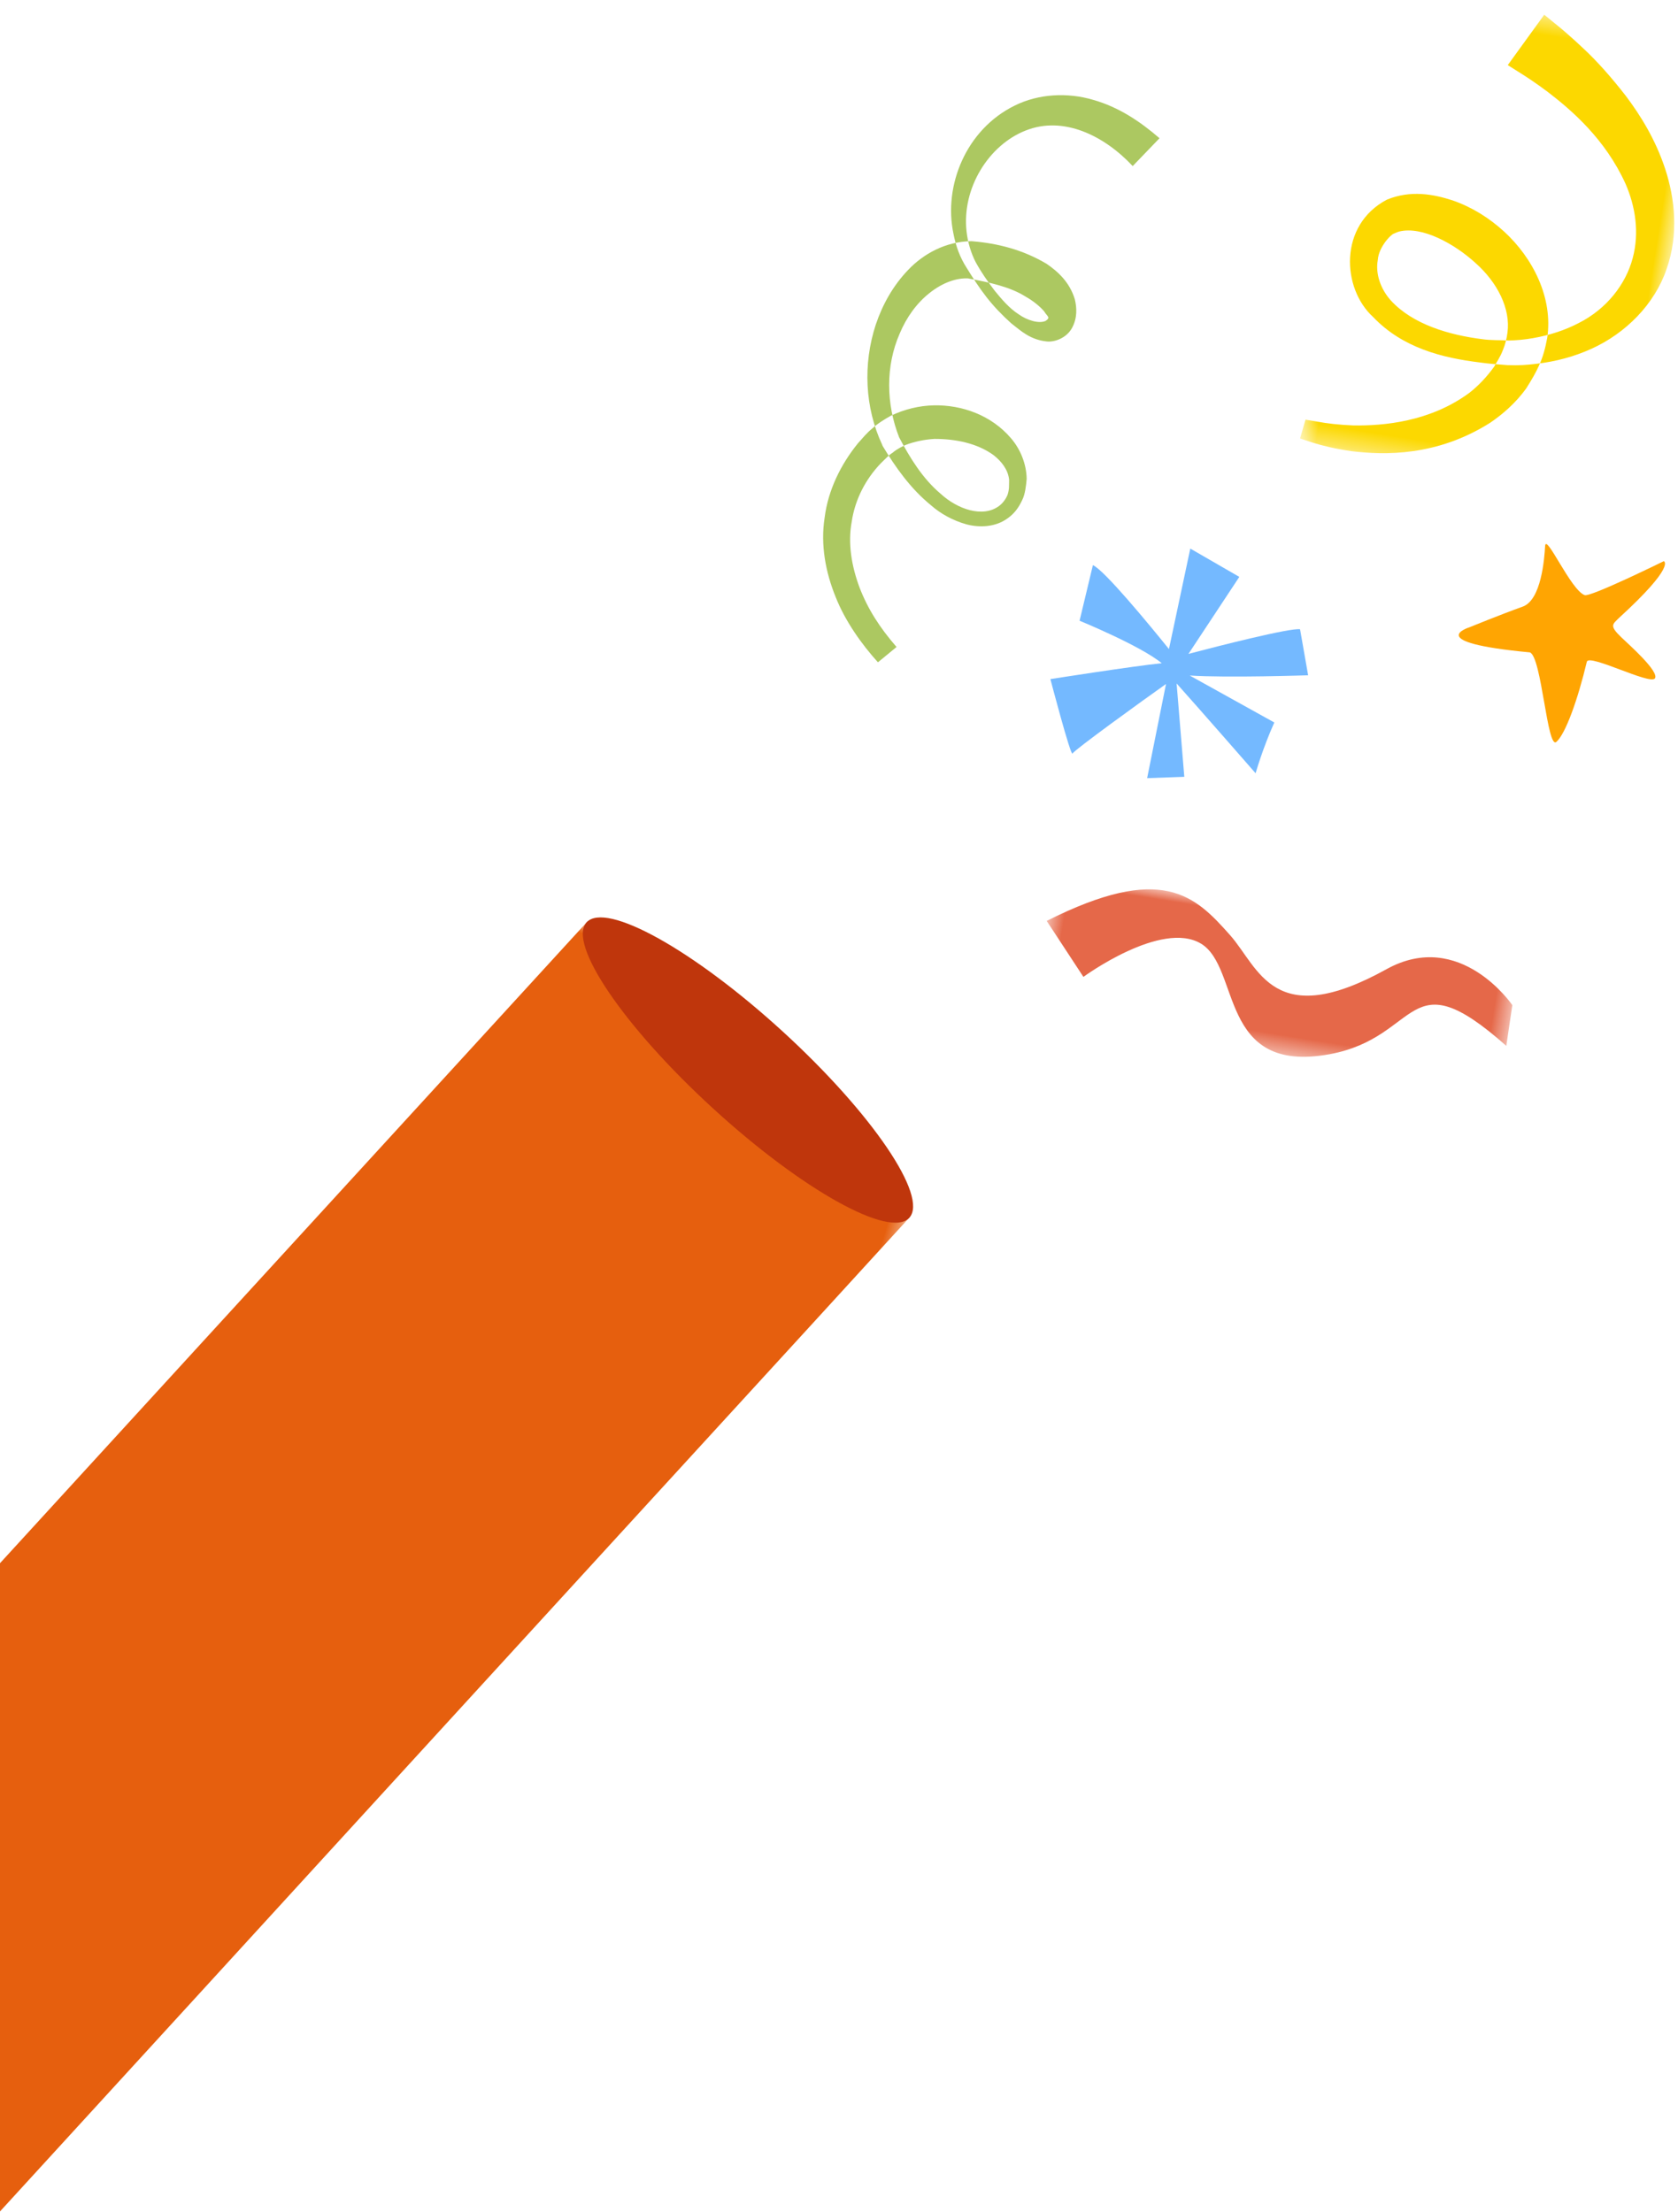 <svg xmlns="http://www.w3.org/2000/svg" xmlns:xlink="http://www.w3.org/1999/xlink" width="88" height="116" viewBox="0 0 88 116">
    <defs>
        <path id="aahenudvpa" d="M0 0.82L44.53 0.82 44.53 85 0 85z"/>
        <path id="em300r78zc" d="M0.551 0.991L25.385 0.991 25.385 8.524 0.551 8.524z"/>
        <path id="l5fvjwzz5e" d="M0.65 0.452L18.361 0.452 18.361 24.636 0.65 24.636z"/>
    </defs>
    <g fill="none" fill-rule="evenodd">
        <g>
            <g transform="scale(-1 1) rotate(-9 -32.344 592.55) scale(-1 1) rotate(8 -399.768 -537.478) translate(1 .584)">
                <mask id="17tpcsoeeb" fill="#fff">
                    <use xlink:href="#aahenudvpa"/>
                </mask>
                <path fill="#E65F0E" d="M44.53 10.69l-.03.06-3.23 6.79-6.44 13.51-7.61 15.98-6.43 13.51-7.61 15.98L9.14 85H0V50.82l4.25-8.92 6.44-13.52 7.61-15.97L23.78.91c0-.01 0-.02.01-.03.01-.01.01-.03.02-.04l.01-.02h.01L35.4 6.34l.35.17 8.77 4.18h.01z" mask="url(#17tpcsoeeb)"/>
            </g>
            <path fill="#BF360C" d="M45.505 11.332c-.646 1.357-5.808.25-11.527-2.476-5.72-2.723-9.833-6.032-9.186-7.39.646-1.357 5.807-.248 11.527 2.476 5.72 2.724 9.832 6.034 9.186 7.39" transform="scale(-1 1) rotate(-9 -32.344 592.55) scale(-1 1) rotate(8 -399.768 -537.478)"/>
        </g>
        <g transform="scale(-1 1) rotate(-9 -32.344 592.55) translate(5.143 47.93)">
            <mask id="ctasqi1gmd" fill="#fff">
                <use xlink:href="#em300r78zc"/>
            </mask>
            <path fill="#E56849" d="M25.385 3.53l-2.362 2.598s-3.572-3.603-5.824-2.684c-2.26.929-1.967 6.646-7.57 4.667C5.005 6.473 6.483 2.447.552 6.232l.022-2.16S3.9.53 7.38 3.238c5.355 4.186 6.624.976 8.388-.474 2.155-1.771 4.107-3.193 9.617.767" mask="url(#ctasqi1gmd)"/>
        </g>
        <path fill="#74B9FF" d="M26.681 37.171c1.252-.735 4.605-1.526 4.605-1.526l-.234-2.988c-.635.162-3.414 2.626-4.628 3.722L26.143 31l-2.772 1.064 2.003 4.405c-1.524-.671-5.079-2.2-5.579-2.19L19 36.595s4.145.8 6.131.984l-4.767 1.738c.393 1.445.553 2.783.553 2.783s3.473-2.9 4.828-4.002l-1.164 4.771 1.914.374-.205-5.031c1.098 1.069 4.222 4.18 4.27 4.367.05.223 1.759-3.672 1.759-3.672s-4.28-1.383-5.638-1.736" transform="scale(-1 1) rotate(-9 -32.344 592.55)"/>
        <path fill="#ACC861" d="M40.551 38.506c1.026-.862 1.786-1.71 2.407-2.779.583-1.038.974-2.18.943-3.347.01-1.16-.362-2.295-1.021-3.248-.165-.217-.365-.519-.522-.643-.238-.276-.452-.402-.605-.512-.433-.252-.943-.445-1.457-.557-1.074-.174-2.25-.133-3.202.357-.462.26-.867.631-1.003 1.148-.035.283-.097.488-.038.81.048.197.17.454.348.63.743.758 2.13.503 3.117-.152 1.057-.636 1.895-1.612 2.64-2.614l-.024.033c.955-1.621 1.296-3.59.824-5.386-.214-.883-.633-1.721-1.217-2.347-.573-.626-1.276-1.029-1.954-1.076l.073.01c-1.116.025-2.242.087-3.133.475-.44.162-.833.403-1.071.607-.188.236-.407.248-.148.484.329.21.97.116 1.457-.129.534-.238.984-.628 1.426-1.021.424-.403.839-.836 1.205-1.305.329-.44.59-.995.734-1.521.616-2.212-.441-4.677-2.234-5.724-1.83-1.088-4.114-.376-5.833.964l-1.16-1.662c1.127-.702 2.372-1.283 3.767-1.445 1.369-.179 2.86.129 4.002.943 2.322 1.633 3.043 4.73 2.12 7.14-.224.62-.527 1.17-.97 1.665-.4.464-.804.919-1.266 1.35-.457.426-.955.802-1.488 1.147-.56.31-1.131.707-2.02.648-.42-.034-.988-.362-1.176-.924-.19-.548-.076-1.081.1-1.495.408-.836 1.09-1.286 1.748-1.598 1.364-.545 2.719-.655 4.012-.562l.078.007c1.334.227 2.381 1.058 3.031 2.003.665.957 1.048 2.021 1.231 3.105.346 2.154-.116 4.392-1.321 6.169l-.017.03-.002.01c-.855 1.017-1.805 1.995-3.007 2.693-.572.362-1.257.605-1.976.693-.71.074-1.548-.084-2.112-.665-.288-.283-.47-.623-.593-1.061-.1-.315-.079-.753-.055-1.117.133-.767.562-1.49 1.155-1.988 1.19-1.014 2.79-1.329 4.264-1.062.75.136 1.464.433 2.131.886.345.271.657.552.829.778.307.338.442.607.652.92.717 1.237 1.162 2.67 1.117 4.118 0 1.446-.5 2.836-1.224 4.031-.69 1.172-1.745 2.245-2.724 3.031l-.838-.945z" transform="scale(-1 1) rotate(-9 -32.344 592.55)"/>
        <path fill="#FFA502" d="M7.702 33.59c5.703.362 3.343-.8 3.343-.8s-1.462-.888-2.595-1.51c-.907-.495-.734-2.643-.665-3.326.065-.688-1.695 2.079-2.452 2.221-.317.065-3.819-2.407-3.819-2.407s-.7.107 1.857 3.31c.27.378.457.469-.28.98-.477.33-2.258 1.463-2.08 1.853.198.39 3.572-.736 3.663-.312.157 2.04.51 3.91.919 4.407.412.503 1.462-4.295 2.11-4.416" transform="scale(-1 1) rotate(-9 -32.344 592.55)"/>
        <g transform="scale(-1 1) rotate(-9 -32.344 592.55) translate(3)">
            <mask id="v68dm1xrxf" fill="#fff">
                <use xlink:href="#l5fvjwzz5e"/>
            </mask>
            <path fill="#FCD800" d="M10.664 3.358l-.645.276c-.443.188-.96.421-1.653.788-1.374.745-3.355 1.96-4.778 4.12-.681 1.066-1.129 2.397-.977 3.802.146 1.388.922 2.826 2.27 3.795.647.48 1.414.871 2.24 1.152.379.136.874.257 1.224.32.46.047.945.144 1.395.15 1.757.054 3.712-.198 5.038-1.246.64-.514 1.036-1.267 1.02-1.993.032-.367-.091-.719-.258-1.04-.11-.181-.138-.253-.317-.438-.054-.024-.166-.115-.304-.179-1.14-.479-2.962.186-4.196.998-1.316.838-2.212 2.097-2.238 3.357-.01.3.02.633.088.907.09.438.234.698.32.955.285.566.647 1.11 1.08 1.571 1.807 1.826 4.179 2.407 5.724 2.631.79.093 1.431.112 1.86.1.44-.002.676-.007.676-.007l.128 1.021s-.245.043-.714.115c-.471.073-1.164.133-2.055.121-1.747-.062-4.471-.429-6.954-2.614-.605-.572-1.16-1.24-1.579-2.065-.202-.466-.383-.93-.474-1.285-.143-.495-.188-.986-.202-1.51.019-2.135 1.41-4.028 3.102-5.15.874-.576 1.84-.997 2.922-1.193 1.052-.166 2.264-.2 3.412.498 2.307 1.719 1.604 4.981-.248 6.193-1.783 1.364-3.931 1.55-5.914 1.478-.512-.007-.965-.054-1.434-.088-.595-.069-1.01-.169-1.504-.31-.962-.268-1.881-.675-2.708-1.22-1.657-1.086-2.916-2.839-3.245-4.741-.355-1.912.153-3.745.886-5.172.745-1.452 1.71-2.564 2.626-3.454.933-.876 1.788-1.57 2.54-2.081C7.56 1.41 8.222 1 8.586.8c.388-.23.603-.35.603-.35l1.476 2.908z" mask="url(#v68dm1xrxf)"/>
        </g>
    </g>
</svg>
